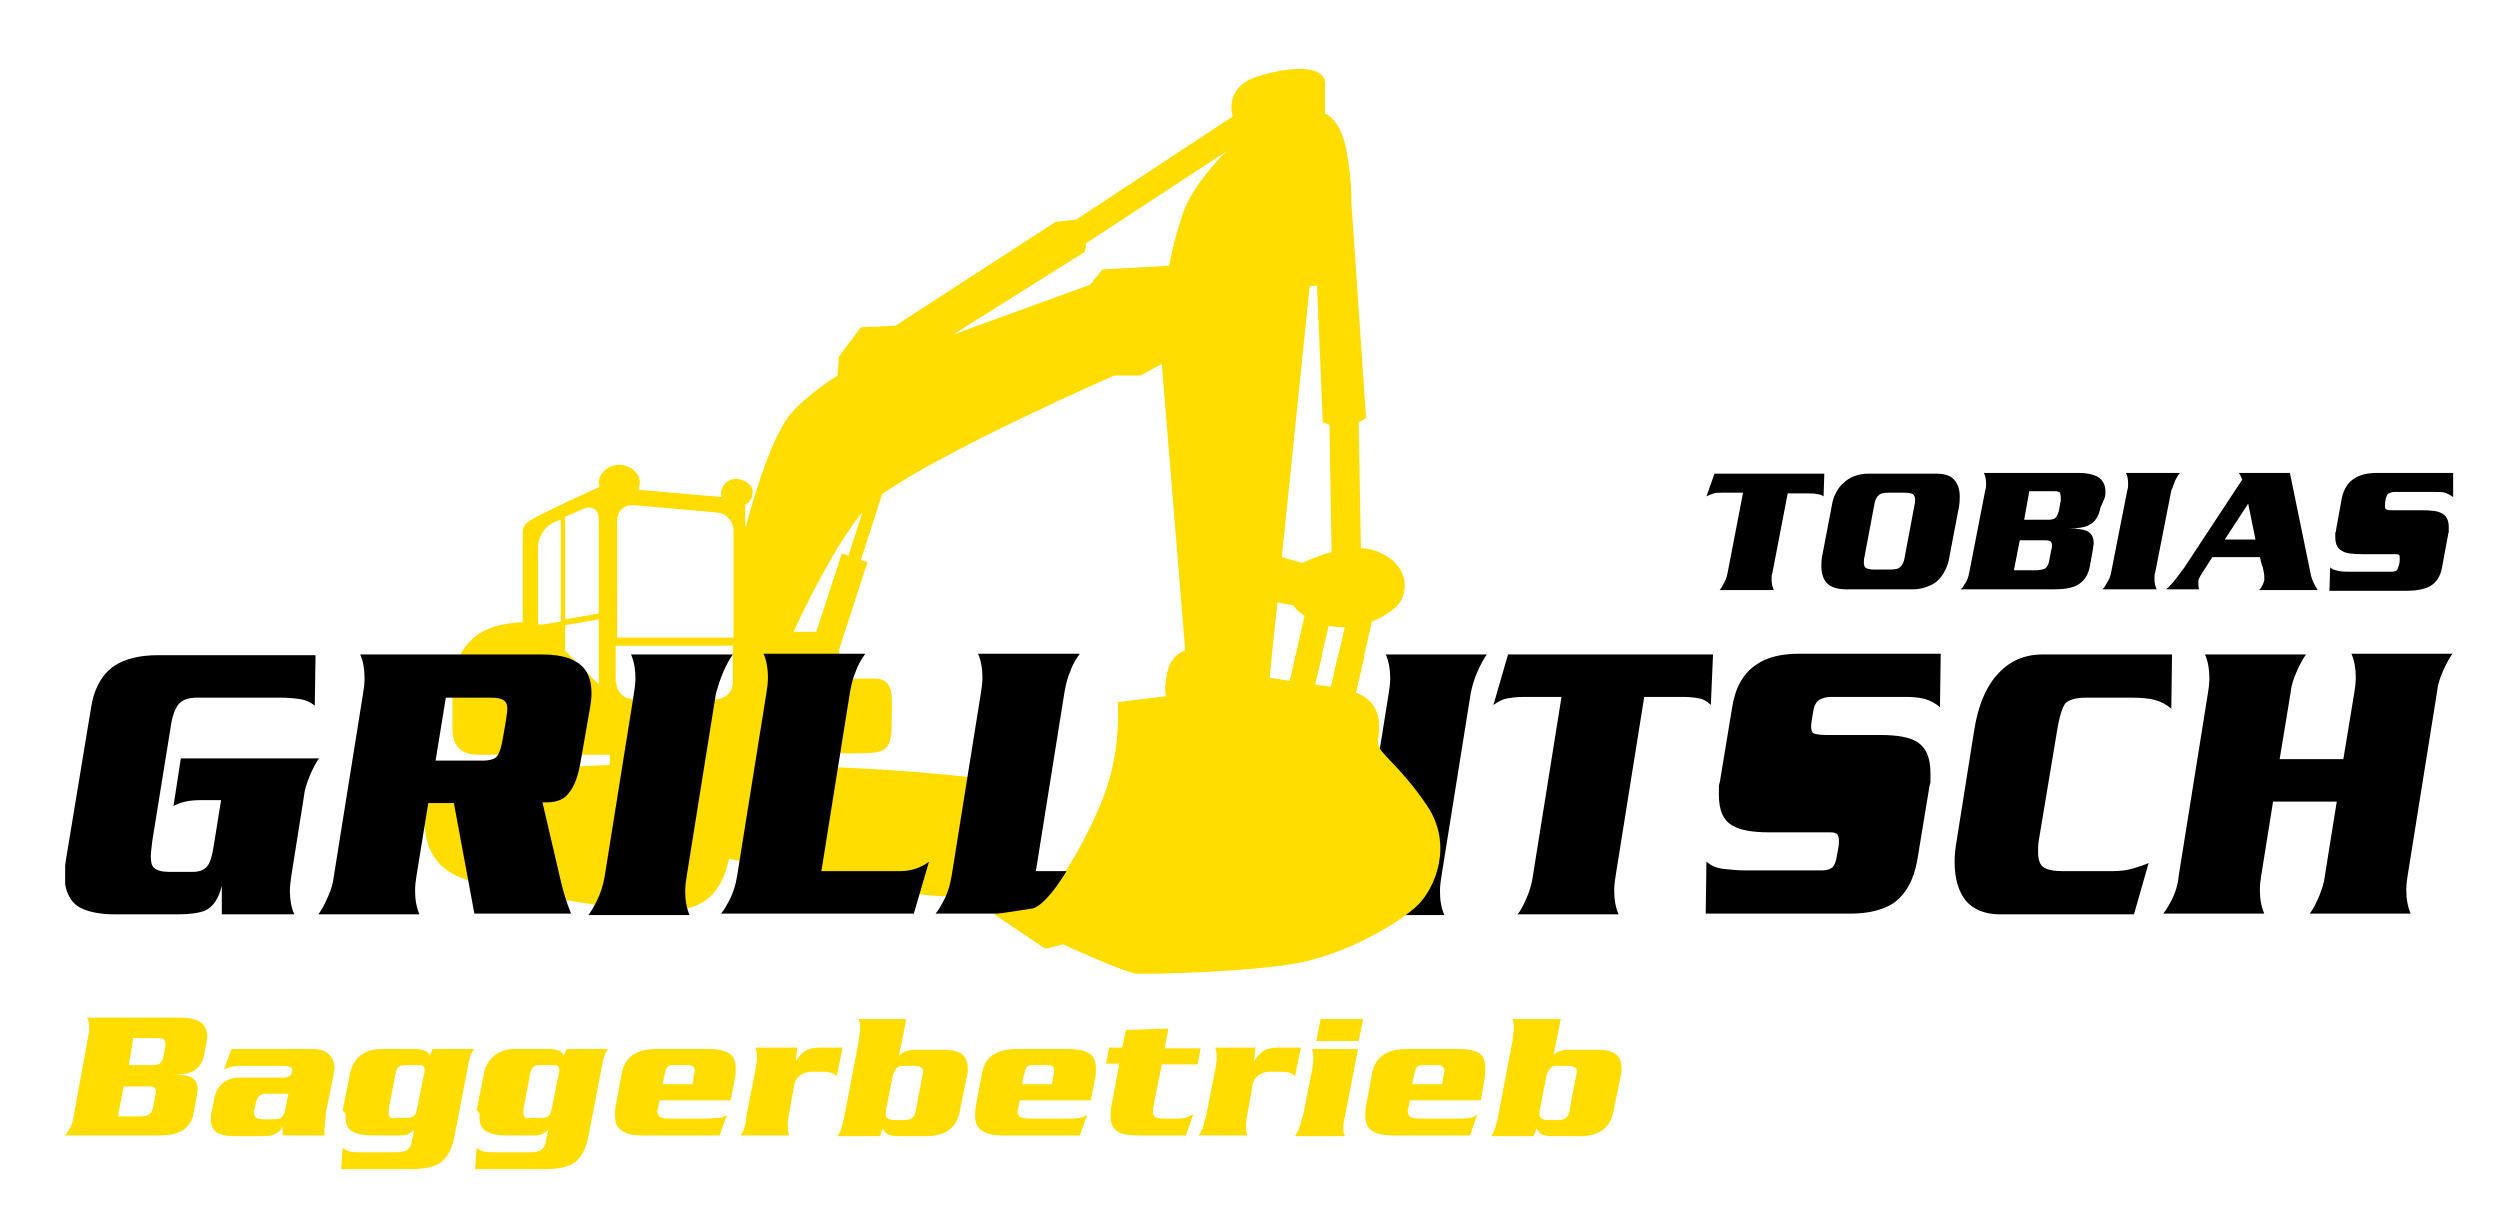 <?xml version="1.0" encoding="utf-8"?>
<!-- Generator: Adobe Illustrator 25.2.3, SVG Export Plug-In . SVG Version: 6.00 Build 0)  -->
<svg version="1.1" id="Ebene_1" xmlns="http://www.w3.org/2000/svg" xmlns:xlink="http://www.w3.org/1999/xlink" x="0px" y="0px"
	 viewBox="0 0 341.5 165.3" style="enable-background:new 0 0 341.5 165.3;" xml:space="preserve">
<style type="text/css">
	.st0{clip-path:url(#SVGID_2_);fill:#FFDD00;}
	.st1{clip-path:url(#SVGID_2_);}
</style>
<g>
	<defs>
		<rect id="SVGID_1_" x="8.9" y="9.4" width="326.3" height="150.3"/>
	</defs>
	<clipPath id="SVGID_2_">
		<use xlink:href="#SVGID_1_"  style="overflow:visible;"/>
	</clipPath>
	<path class="st0" d="M84.2,93.2c0,1.3,1,2.3,2.3,2.3h11.3c1.3,0,2.3-1,2.3-2.3v-5h-16V93.2z M84.2,87.1h16V72.5
		c0-1.3-1-2.4-2.3-2.5l-11.3-1c-1.3-0.1-2.3,0.8-2.3,2.1V87.1z M81.8,70.9c0-1.3-1-1.9-2.1-1.4l-2.5,1.1v14l4.6-0.8V70.9z
		 M81.8,84.6l-4.6,0.8v3.5l4.6,4.6c0-0.1,0-0.2,0-0.3V84.6z M76.5,71l-0.9,0.4c-1.2,0.5-2.1,2-2.1,3.3v10.6h0.7l2.4-0.4V71z
		 M108.4,86.3h3.1l3.5-10.7l0.9,0.3l1.9-5.9c-0.1,0.1-0.2,0.2-0.2,0.2C114,74.7,109.9,83,108.4,86.3 M130.2,45.7l18.7-6.8l1.7-2.1
		l9.1-0.5c0,0,0.5-3.1,1.9-7.2c1.4-4.1,5.9-8.4,5.9-8.4l-19.1,12.5l-0.2,1.2L130.2,45.7z M173.4,92.6c0.7,0.1,1.7,0.2,2.8,0.4l2-8.9
		c-1.2-0.7-1.5-1.4-1.5-1.4l-2.2-0.4L173.4,92.6z M175.1,76.1l2.8,0.8c0,0,1.8-0.9,4-1.5L181.6,58l-0.9-0.3l-0.8-18.7l-1,0.1
		L175.1,76.1z M181.5,85.5l-1.9,8c0.7,0.1,1.4,0.2,2.2,0.3l1.9-8.1C182.9,85.7,182.2,85.6,181.5,85.5 M81.9,66.5
		c0,0-0.1-0.4-0.1-0.6c0-1.3,1.3-2.4,2.8-2.4s2.8,1.1,2.8,2.4c0,0.3-0.1,0.7-0.2,1l11.4,1c-0.1-0.2-0.1-0.4-0.1-0.6
		c0-0.9,0.9-1.9,2-1.9c1.1,0,2.3,0.8,2.3,1.7c0,0.8-0.2,1.5-1,1.8l0,3.1l0.1-0.1c0.3-1.2,3-11.4,5.9-15.1c2.1-2.7,6.6-5.5,6.6-5.5
		l0.2-2.6l3-4l4.7-0.2l21.9-14.2l2.8-0.3l21.4-14.1c0,0-1.4-4,3.5-5.5c4.9-1.5,9.1-1.4,9.1,1v4.1c0,0,2.1,0.7,2.9,4.9
		s0.7,7.2,0.7,7.2l2,29.5l-1,0.6l0.3,17.2c0.9,0,1.8,0.2,2.6,0.6c4.2,1.8,4,5.9,2.1,7.5c-0.8,0.7-1.9,1.4-3.2,1.9l-2.2,9.7
		c4.2,1.6,3,5.6,3,6.8c0,1.3,3,3,6.7,8.5c3.7,5.5,1.2,11.4-1.3,13.7c-2.4,2.3-9.1,6.3-15.6,7.7c-6.5,1.4-21.1,1.7-22.8,1.6
		c-1.7-0.1-10-4-10-4l-2.4,0.6l-7-4.7l5.2-0.8c0,0,1,0,3.3-3.1c2.2-3.1,5.6-9,7.2-14.3c1.6-5.4,1.2-10.7,1.2-10.7l6.6-0.8
		c0,0-0.4-1.6,0.4-4.1c0.4-1.1,1.3-1.8,2.2-2.2l-3.2-39.1l-2.9,1.6h-3.6c0,0-22.7,9.9-31.7,16.2l-2.9,9l0.9,0.3l-3.9,12v3.9h4.8
		c2.9,0,2.4,2.3,2.4,6.2c0,3.9-1,4-5.1,4h-13v1.5c3.1,0.1,16.2,0.5,24.2,1.3c9.2,0.8,12.7,1.6,13.7,6.9c1,5.2-1.2,9.7-8.3,9.9
		c-7.1,0.2-14.1-1.2-19.8-2.4c-5.6-1.3-11.2-2.2-13.9-2.8c-1.8,8.1-7.4,7.2-12.6,6.9c-5.6-0.3-16.5-2.4-22.4-3.8
		c-5.8-1.4-6.8-5.5-6.6-9.4c0.1-4,3.3-5.1,9.3-5.6c4.9-0.4,13.1-0.8,16-0.9v-1.4H70.7h-5.4c-3.4,0-3.5-2.6-3.5-3.7v-4.9
		c0-2.1,0.2-4.7,2.6-7.1c2.3-2.4,7-2.4,7-2.4V73.7c0-1.1-0.2-1.8,1-2.6C73.6,70.3,81.9,66.5,81.9,66.5"/>
	<path class="st0" d="M211.9,145.8c0.2-0.2,0.6-0.2,1-0.2h1.4c0.7,0,1.1,0.3,1.1,0.8c0,0.2,0,0.3-0.1,0.5l-0.9,4.8
		c-0.1,0.5-0.2,0.8-0.5,1c-0.2,0.2-0.6,0.3-1.1,0.3h-1.4c-0.4,0-0.6-0.1-0.8-0.2c-0.2-0.1-0.3-0.3-0.3-0.6V152c0-0.1,0-0.1,0-0.2
		l1-5.1C211.5,146.3,211.7,146,211.9,145.8 M206.6,139.2c0.1,0.3,0.2,0.6,0.2,1c0,0.3,0,0.7-0.1,1.1l-0.1,0.9l-1.9,10l-0.2,0.9
		c-0.1,0.4-0.2,0.8-0.3,1.1c-0.1,0.4-0.3,0.7-0.5,1h5.8l0.4-1.1c0.1,0.4,0.4,0.7,0.8,0.9c0.3,0.1,0.7,0.2,1.3,0.2h3.8
		c1.4,0,2.4-0.3,3.2-0.9c0.8-0.6,1.3-1.6,1.5-3l0.9-4.4c0-0.1,0-0.2,0.1-0.4v-0.6c0-0.9-0.3-1.5-0.8-1.9c-0.5-0.4-1.3-0.6-2.4-0.6
		h-4.2c-0.4,0-0.8,0.1-1.1,0.2c-0.3,0.1-0.6,0.3-0.8,0.6l1-5H206.6z M192.9,148.1l0.3-1.4c0.1-0.4,0.2-0.7,0.3-0.9
		c0.2-0.2,0.4-0.3,0.7-0.3h2.3c0.3,0,0.5,0.1,0.6,0.2c0.1,0.1,0.2,0.3,0.2,0.5c0,0.2,0,0.4-0.1,0.6l-0.2,1.3H192.9z M202.8,147.3
		c0.1-0.5,0.1-1,0.1-1.4c0-1-0.3-1.6-0.8-2c-0.6-0.4-1.5-0.6-2.7-0.6h-7.3c-1.4,0-2.5,0.3-3.3,0.9c-0.8,0.6-1.3,1.6-1.5,3.1
		l-0.7,3.8c-0.1,0.5-0.1,0.9-0.1,1.3c0,1,0.3,1.7,1,2.1c0.6,0.4,1.5,0.6,2.8,0.6h10.5l1-2.8c-0.4,0.2-0.7,0.4-1.1,0.4
		c-0.3,0.1-0.9,0.1-1.6,0.1h-5.2c-0.6,0-1-0.1-1.2-0.2s-0.4-0.4-0.4-0.7c0-0.2,0-0.4,0.1-0.6l0.2-1h9.7L202.8,147.3z M177.4,154.3
		c-0.1,0.3-0.3,0.6-0.5,0.9h6.8c-0.1-0.3-0.2-0.5-0.2-0.6c0-0.1,0-0.3,0-0.5c0-0.2,0-0.6,0.1-1c0-0.2,0.1-0.5,0.2-1l1.7-8.8h-6.3
		c0.1,0.3,0.2,0.6,0.2,1.1c0,0.2,0,0.4,0,0.6c0,0.2-0.1,0.6-0.2,1.3l-1.2,6.1C177.7,153.2,177.6,153.8,177.4,154.3 M180.4,139.2
		l-0.6,3h5.8l0.6-3H180.4z M164.2,154.3c-0.1,0.3-0.3,0.6-0.5,0.8h6.7c-0.1-0.3-0.2-0.7-0.2-1.1c0-0.2,0-0.4,0-0.6
		c0-0.2,0.1-0.6,0.2-1.3l0.7-3.9c0.1-0.6,0.4-1,0.8-1.3c0.4-0.3,0.9-0.5,1.5-0.5h1.2c0.5,0,1,0,1.4,0.1c0.4,0.1,0.7,0.3,0.9,0.5
		l0.8-3.9h-2.9c-0.9,0-1.6,0.1-2.1,0.4c-0.5,0.3-1,0.8-1.4,1.5l0.2-1.9H166c0.1,0.3,0.2,0.6,0.2,1.1c0,0.2,0,0.4,0,0.6
		c0,0.2-0.1,0.6-0.2,1.3l-1.2,6.1C164.5,153.2,164.4,153.8,164.2,154.3 M151.7,152.1c0,0.1,0,0.3,0,0.4c0,1.1,0.4,1.8,1.2,2.2
		c0.6,0.3,1.6,0.4,3,0.4h6.1l1-2.9c-0.4,0.2-0.8,0.4-1.1,0.5c-0.4,0.1-0.8,0.1-1.3,0.1H159c-0.6,0-1-0.1-1.2-0.2
		c-0.2-0.1-0.3-0.4-0.3-0.7c0-0.2,0-0.5,0.1-1l1.1-5.5h4.9l0.4-2.2h-4.9l0.5-2.7l-5.8,0.2l-0.5,2.4h-1.8l-0.4,2.2h1.8l-1.1,5.9
		C151.7,151.8,151.7,152,151.7,152.1 M139.6,148.1l0.3-1.4c0.1-0.4,0.2-0.7,0.3-0.9c0.2-0.2,0.4-0.3,0.7-0.3h2.3
		c0.3,0,0.5,0.1,0.6,0.2c0.1,0.1,0.2,0.3,0.2,0.5c0,0.2,0,0.4-0.1,0.6l-0.2,1.3H139.6z M149.6,147.3c0.1-0.5,0.1-1,0.1-1.4
		c0-1-0.3-1.6-0.9-2c-0.6-0.4-1.5-0.6-2.7-0.6h-7.3c-1.4,0-2.5,0.3-3.3,0.9c-0.8,0.6-1.3,1.6-1.5,3.1l-0.7,3.8
		c-0.1,0.5-0.1,0.9-0.1,1.3c0,1,0.3,1.7,1,2.1c0.6,0.4,1.5,0.6,2.8,0.6h10.5l1-2.8c-0.4,0.2-0.7,0.4-1.1,0.4
		c-0.3,0.1-0.9,0.1-1.6,0.1h-5.2c-0.6,0-1-0.1-1.2-0.2c-0.2-0.1-0.4-0.4-0.4-0.7c0-0.2,0-0.4,0.1-0.6l0.2-1h9.7L149.6,147.3z
		 M122.6,145.8c0.2-0.2,0.6-0.2,1-0.2h1.4c0.7,0,1.1,0.3,1.1,0.8c0,0.2,0,0.3-0.1,0.5l-0.9,4.8c-0.1,0.5-0.2,0.8-0.5,1
		c-0.2,0.2-0.6,0.3-1.1,0.3h-1.4c-0.4,0-0.6-0.1-0.8-0.2c-0.2-0.1-0.3-0.3-0.3-0.6V152c0-0.1,0-0.1,0-0.2l1-5.1
		C122.2,146.3,122.4,146,122.6,145.8 M117.3,139.2c0.1,0.3,0.2,0.6,0.2,1c0,0.3,0,0.7-0.1,1.1l-0.1,0.9l-1.9,10l-0.2,0.9
		c-0.1,0.4-0.2,0.8-0.3,1.1c-0.1,0.4-0.3,0.7-0.5,1h5.8l0.4-1.1c0.1,0.4,0.4,0.7,0.8,0.9c0.3,0.1,0.7,0.2,1.3,0.2h3.8
		c1.4,0,2.4-0.3,3.2-0.9c0.8-0.6,1.3-1.6,1.5-3l0.9-4.4c0-0.1,0-0.2,0.1-0.4v-0.6c0-0.9-0.3-1.5-0.8-1.9c-0.5-0.4-1.3-0.6-2.4-0.6
		h-4.2c-0.4,0-0.8,0.1-1.1,0.2c-0.3,0.1-0.6,0.3-0.9,0.6l1-5H117.3z M101.6,154.3c-0.1,0.3-0.3,0.6-0.5,0.8h6.7
		c-0.1-0.3-0.2-0.7-0.2-1.1c0-0.2,0-0.4,0-0.6c0-0.2,0.1-0.6,0.2-1.3l0.7-3.9c0.1-0.6,0.4-1,0.8-1.3c0.4-0.3,0.9-0.5,1.5-0.5h1.2
		c0.5,0,1,0,1.4,0.1c0.4,0.1,0.7,0.3,0.9,0.5l0.8-3.9h-2.9c-0.9,0-1.6,0.1-2.1,0.4c-0.5,0.3-1,0.8-1.4,1.5l0.2-1.9h-5.7
		c0.1,0.3,0.2,0.6,0.2,1.1c0,0.2,0,0.4,0,0.6c0,0.2-0.1,0.6-0.2,1.3l-1.2,6.1C101.9,153.2,101.8,153.8,101.6,154.3 M90.5,148.1
		l0.3-1.4c0.1-0.4,0.2-0.7,0.3-0.9c0.2-0.2,0.4-0.3,0.7-0.3h2.3c0.3,0,0.5,0.1,0.6,0.2c0.1,0.1,0.2,0.3,0.2,0.5c0,0.2,0,0.4-0.1,0.6
		l-0.2,1.3H90.5z M100.4,147.3c0.1-0.5,0.1-1,0.1-1.4c0-1-0.3-1.6-0.9-2c-0.6-0.4-1.5-0.6-2.7-0.6h-7.3c-1.4,0-2.5,0.3-3.3,0.9
		c-0.8,0.6-1.3,1.6-1.5,3.1l-0.7,3.8c-0.1,0.5-0.1,0.9-0.1,1.3c0,1,0.3,1.7,1,2.1c0.6,0.4,1.5,0.6,2.8,0.6h10.5l1-2.8
		c-0.4,0.2-0.7,0.4-1.1,0.4s-0.9,0.1-1.6,0.1h-5.2c-0.6,0-1-0.1-1.2-0.2c-0.2-0.1-0.4-0.4-0.4-0.7c0-0.2,0-0.4,0.1-0.6l0.2-1h9.7
		L100.4,147.3z M71.5,152c0-0.1,0-0.3,0-0.5l0.9-4.7c0.1-0.5,0.2-0.8,0.4-1c0.2-0.2,0.5-0.3,0.8-0.3h1.8c0.4,0,0.7,0,0.8,0.1
		c0.1,0.1,0.2,0.3,0.2,0.5c0,0.2,0,0.5-0.1,0.7l-0.9,4.5c-0.1,0.5-0.2,0.9-0.4,1.1c-0.2,0.2-0.5,0.3-1,0.3h-1.6
		C71.8,152.9,71.5,152.6,71.5,152 M65.5,152.3v0.3c0,1,0.3,1.6,1,2c0.6,0.3,1.4,0.5,2.6,0.5h3.4c0.6,0,1,0,1.3-0.1
		c0.5-0.1,0.8-0.4,1.1-0.7l-0.4,1.9c-0.1,0.4-0.3,0.7-0.6,0.9c-0.3,0.2-0.8,0.3-1.5,0.3h-4.8c-0.6,0-1.1,0-1.5-0.1s-0.7-0.3-1-0.5
		l-0.2,2.9h9.5c1.9,0,3.3-0.3,4.1-0.9c0.9-0.7,1.6-1.9,1.9-3.7l1.8-9.3c0.1-0.6,0.2-1.1,0.3-1.4c0.1-0.4,0.3-0.7,0.6-1.1h-5.7
		l-0.4,0.9c-0.2-0.4-0.4-0.6-0.7-0.7c-0.3-0.1-0.7-0.2-1.2-0.2h-4.8c-1.1,0-2,0.3-2.8,0.9c-0.7,0.6-1.2,1.4-1.4,2.5l-1,5
		C65.6,152,65.5,152.2,65.5,152.3 M53.1,152c0-0.1,0-0.3,0-0.5l0.9-4.7c0.1-0.5,0.2-0.8,0.4-1c0.2-0.2,0.5-0.3,0.8-0.3h1.8
		c0.4,0,0.7,0,0.8,0.1c0.1,0.1,0.2,0.3,0.2,0.5c0,0.2,0,0.5-0.1,0.7l-0.9,4.5c-0.1,0.5-0.2,0.9-0.4,1.1c-0.2,0.2-0.5,0.3-1,0.3h-1.6
		C53.4,152.9,53.1,152.6,53.1,152 M47.2,152.3v0.3c0,1,0.3,1.6,1,2c0.6,0.3,1.4,0.5,2.6,0.5h3.4c0.6,0,1,0,1.3-0.1
		c0.5-0.1,0.8-0.4,1.1-0.7l-0.4,1.9c-0.1,0.4-0.3,0.7-0.6,0.9c-0.3,0.2-0.8,0.3-1.5,0.3h-4.8c-0.6,0-1.1,0-1.5-0.1
		c-0.4-0.1-0.7-0.3-1-0.5l-0.2,2.9h9.5c1.9,0,3.3-0.3,4.1-0.9c0.9-0.7,1.6-1.9,1.9-3.7l1.8-9.3c0.1-0.6,0.2-1.1,0.3-1.4
		c0.1-0.4,0.3-0.7,0.6-1.1h-5.7l-0.4,0.9c-0.2-0.4-0.4-0.6-0.7-0.7c-0.3-0.1-0.7-0.2-1.2-0.2h-4.8c-1.1,0-2,0.3-2.8,0.9
		c-0.7,0.6-1.2,1.4-1.4,2.5l-1,5C47.2,152,47.2,152.2,47.2,152.3 M39,151.4c-0.1,0.6-0.3,1-0.5,1.2c-0.2,0.2-0.6,0.3-1.2,0.3h-1.4
		c-0.4,0-0.7-0.1-0.9-0.2c-0.2-0.2-0.3-0.4-0.3-0.7c0-0.2,0-0.4,0.1-0.6l0.1-0.5c0.1-0.6,0.3-1,0.5-1.2c0.2-0.2,0.6-0.3,1.2-0.3h2.8
		L39,151.4z M30.6,146.1c0.4-0.2,0.9-0.4,1.2-0.4c0.4-0.1,0.8-0.1,1.4-0.1h5.6c0.4,0,0.7,0.1,0.9,0.2c0.2,0.1,0.3,0.3,0.2,0.6
		c-0.1,0.3-0.2,0.5-0.4,0.6c-0.2,0.1-0.4,0.2-0.8,0.2h-0.4h-5.5c-0.9,0-1.7,0.2-2.3,0.7c-0.6,0.5-1,1.1-1.2,2l-0.4,2
		c-0.1,0.3-0.1,0.5-0.1,0.6v0.4c0,0.8,0.3,1.4,0.8,1.8c0.5,0.3,1.3,0.5,2.3,0.5h4.3c0.5,0,1-0.1,1.4-0.3c0.4-0.2,0.7-0.5,1-1v0.3
		c0,0.2,0,0.4,0,0.5c0,0.1,0,0.3,0.1,0.4h5.7c-0.1-0.3-0.1-0.6-0.1-0.9c0.1-0.7,0.2-1.4,0.2-2.1l1.1-5.5c0-0.3,0.1-0.5,0.1-0.7
		c0-0.8-0.3-1.4-0.8-1.9c-0.5-0.5-1.2-0.7-2.1-0.7h-0.6H31.6L30.6,146.1z M18.2,141.8h3.5c0.3,0,0.6,0.1,0.7,0.2
		c0.1,0.1,0.2,0.3,0.2,0.6c0,0.1,0,0.2,0,0.3c0,0.2-0.1,0.3-0.1,0.5l-0.1,0.6c-0.1,0.6-0.3,0.9-0.4,1.1c-0.2,0.3-0.6,0.4-1.1,0.4
		h-3.3L18.2,141.8z M16.9,148.4H20c0.5,0,0.8,0,1,0.1c0.2,0.1,0.3,0.3,0.3,0.6c0,0.2,0,0.4-0.1,0.6l-0.3,1.6c-0.1,0.5-0.3,0.8-0.6,1
		c-0.3,0.1-0.7,0.2-1.2,0.2h-3L16.9,148.4z M9.3,154.5c-0.1,0.2-0.2,0.4-0.5,0.6h12.9c1.4,0,2.4-0.2,3.1-0.6
		c0.9-0.5,1.5-1.4,1.7-2.7l0.4-2.2c0-0.3,0.1-0.6,0.1-0.8c0-0.8-0.3-1.4-1-1.7c-0.5-0.2-1.3-0.3-2.4-0.3c1.3,0,2.3-0.2,2.8-0.5
		c0.8-0.4,1.3-1.2,1.5-2.3l0.3-1.6c0.1-0.3,0.1-0.6,0.1-0.9c0-0.9-0.4-1.6-1.1-2c-0.6-0.3-1.4-0.5-2.6-0.5H11.9
		c0.2,0.4,0.3,0.9,0.3,1.4c0,0.3,0,0.7-0.1,0.9L10,152.8C9.9,153.4,9.7,154,9.3,154.5"/>
	<path class="st1" d="M296.4,123.4c-0.2,0.4-0.5,0.9-0.9,1.4h13.8c-0.4-0.9-0.6-2-0.6-3.2c0-0.8,0.1-1.5,0.2-2.1l1.6-10h8.7l-1.6,10
		c-0.1,1-0.4,1.9-0.8,2.9c-0.4,0.9-0.8,1.8-1.3,2.4h13.8c-0.4-0.9-0.6-2-0.6-3.2c0-0.8,0.1-1.5,0.2-2.1l4-25c0.1-1,0.4-1.9,0.8-2.8
		c0.4-0.9,0.8-1.7,1.3-2.4h-13.8c0.4,0.9,0.6,2,0.6,3.2c0,0.8-0.1,1.5-0.2,2.1l-1.5,9.1h-8.7l1.5-9.1c0.1-1,0.4-1.9,0.8-2.8
		c0.4-0.9,0.8-1.7,1.3-2.4h-13.8c0.4,0.9,0.6,2,0.6,3.2c0,0.8-0.1,1.5-0.2,2.1l-4,25C297.5,120.9,297.1,122.2,296.4,123.4
		 M267.3,114.7c-0.2,1.1-0.3,2.1-0.3,3c0,2.3,0.5,4,1.5,5.3c1,1.2,2.6,1.9,4.7,1.9h18.3l2-7c-1,0.4-1.9,0.7-2.8,0.9
		c-0.9,0.2-1.9,0.2-3,0.2h-5.9c-1.3,0-2.1-0.2-2.6-0.5c-0.5-0.3-0.8-1-0.8-2.1c0-0.5,0-1,0.1-1.6l2.5-15c0.3-1.9,0.7-3.1,1.1-3.7
		c0.5-0.5,1.4-0.8,2.9-0.8h6.2c1.3,0,2.3,0.1,3.1,0.3c0.8,0.2,1.6,0.6,2.3,1.2l0.1-7.4H279c-2.6,0-4.7,1-6.3,2.9
		c-1.5,1.7-2.5,4.2-3,7.3L267.3,114.7z M233.1,117.7l-0.1,7.1h19.8c2.4,0,4.4-0.5,5.8-1.4c1.7-1.2,2.8-3.1,3.3-5.9l1.6-9.7
		c0-0.2,0.1-0.5,0.2-0.9v-1.3c0-2.1-0.6-3.5-1.9-4.3c-1-0.6-2.6-0.9-5-0.9h-7.3c-0.8,0-1.4-0.1-1.7-0.2c-0.3-0.1-0.4-0.5-0.4-1
		c0-0.1,0-0.4,0.1-0.9l0.2-1.2c0.1-0.7,0.4-1.2,0.8-1.5c0.4-0.2,0.9-0.4,1.6-0.4h10.3c1,0,1.9,0.1,2.6,0.3c0.7,0.2,1.4,0.6,2,1.1
		l0.1-7.3h-19.4c-2.4,0-4.4,0.5-5.8,1.5c-1.8,1.2-2.9,3.2-3.3,5.9l-1.6,9.7c0,0.2-0.1,0.5-0.2,0.9v1.3c0,2.1,0.6,3.5,1.9,4.2
		c1,0.6,2.7,0.9,5,0.9h8.4c0.4,0,0.7,0.1,0.9,0.3c0.1,0.2,0.2,0.5,0.2,0.9c0,0.2,0,0.5-0.1,1l-0.2,1.1c-0.1,0.7-0.3,1.2-0.6,1.5
		c-0.3,0.2-0.7,0.4-1.4,0.4h-10.4c-1.1,0-2.1-0.1-3-0.2C234.5,118.6,233.8,118.3,233.1,117.7 M27.4,109.3h2.8l-1,6.2
		c-0.2,1.4-0.5,2.3-0.8,2.7c-0.4,0.6-1.1,0.9-2.1,0.9h-3.2c-1,0-1.6-0.2-2-0.5c-0.4-0.3-0.5-0.9-0.5-1.6c0-0.5,0.1-1.2,0.2-2.1
		l2.5-15.5c0.2-1.5,0.6-2.6,1.1-3.2c0.5-0.6,1.3-0.9,2.6-0.9h11.3c1.1,0,2,0.1,2.7,0.2c0.7,0.1,1.4,0.4,2,0.9l0.1-6.9H21.5
		c-2.4,0-4.4,0.5-5.8,1.4c-1.8,1.2-2.9,3.2-3.3,6L9,117.5c-0.1,0.7-0.2,1.3-0.2,2c0,2.1,0.7,3.6,2,4.4c1,0.6,2.7,1,4.9,1h8.6
		c1.7,0,2.9-0.2,3.7-0.5c1.1-0.5,1.9-1.7,2.3-3.4c0,0.5,0,1.1,0,2c0,0.9,0,1.5,0,1.9h9.9c-0.4-0.9-0.6-2-0.6-3.1
		c0-0.8,0.1-1.5,0.2-2.2l1.7-10.7c0.1-1,0.4-1.9,0.8-2.9c0.4-0.9,0.8-1.8,1.3-2.4H24.7l-1,6.5C24.8,109.5,26,109.3,27.4,109.3
		 M69.3,96.8c0,0.4-0.1,0.9-0.2,1.7l-0.4,2.3c-0.2,1.3-0.5,2.1-0.8,2.5c-0.3,0.4-1,0.6-2,0.6h-6.4l1.4-8.6h6c0.9,0,1.5,0.1,1.8,0.3
		C69.1,95.8,69.3,96.2,69.3,96.8 M80.6,96.7c0.1-0.7,0.2-1.3,0.2-2c0-2.1-0.7-3.5-2.1-4.3c-1.1-0.7-2.7-1-4.8-1H49.2
		c0.4,0.9,0.6,2,0.6,3.2c0,0.8-0.1,1.5-0.2,2.1l-4,25c-0.1,1-0.4,1.9-0.8,2.8c-0.4,0.9-0.8,1.7-1.3,2.4h13.8c-0.4-0.9-0.6-2-0.6-3.2
		c0-0.8,0.1-1.5,0.2-2.1l1.6-9.9h3.5l2.8,15.1H78c-0.6-1.5-1.1-3.1-1.5-4.9l-2.4-10.3h0.6c1.4,0,2.4-0.4,3.1-1.4
		c0.7-0.9,1.2-2.3,1.5-4.1L80.6,96.7z M98.8,91.8c0.4-0.9,0.8-1.7,1.3-2.4H86.2c0.4,0.9,0.6,2,0.6,3.2c0,0.8-0.1,1.5-0.2,2.1l-4,25
		c-0.2,1.2-0.6,2.5-1.3,3.8c-0.2,0.4-0.5,0.9-0.9,1.5h13.8c-0.4-0.9-0.6-2-0.6-3.2c0-0.8,0.1-1.5,0.2-2.1l4-25
		C98.1,93.7,98.4,92.7,98.8,91.8 M124.8,124.9l2.1-7.2c-1.2,0.9-2.5,1.3-4,1.3h-10.7l3.9-24.4c0.2-1.1,0.4-2,0.8-2.9
		c0.3-0.9,0.8-1.7,1.3-2.4h-13.9c0.4,0.9,0.6,2,0.6,3.2c0,0.8-0.1,1.5-0.2,2.1l-4,25c-0.2,1.3-0.6,2.6-1.3,3.8
		c-0.2,0.4-0.5,0.9-0.9,1.4H124.8z M154.1,124.9l2.1-7.2c-1.2,0.9-2.5,1.3-4,1.3h-10.7l3.9-24.4c0.2-1.1,0.4-2,0.8-2.9
		c0.3-0.9,0.8-1.7,1.3-2.4h-13.9c0.4,0.9,0.6,2,0.6,3.2c0,0.8-0.1,1.5-0.2,2.1l-4,25c-0.2,1.3-0.6,2.6-1.3,3.8
		c-0.2,0.4-0.5,0.9-0.9,1.4H154.1z M201.8,91.8c0.4-0.9,0.8-1.7,1.3-2.4h-13.8c0.4,0.9,0.6,2,0.6,3.2c0,0.8-0.1,1.5-0.2,2.1l-4,25
		c-0.2,1.2-0.6,2.5-1.3,3.8c-0.2,0.4-0.5,0.9-0.9,1.5h13.8c-0.4-0.9-0.6-2-0.6-3.2c0-0.8,0.1-1.5,0.2-2.1l4-25
		C201.1,93.7,201.4,92.7,201.8,91.8 M234,89.4h-28l-2,6.9c0.7-0.5,1.3-0.8,1.9-0.9c0.6-0.1,1.3-0.2,2.2-0.2h5.2l-3.9,24.4
		c-0.2,1.5-0.7,2.8-1.3,4c-0.2,0.4-0.4,0.8-0.8,1.3h13.8c-0.4-0.9-0.6-2-0.6-3.2c0-0.8,0.1-1.5,0.2-2.1l3.9-24.4h5.3
		c0.9,0,1.7,0.1,2.2,0.2c0.6,0.1,1.1,0.4,1.6,0.9L234,89.4z M249.1,67.8l0.1-3.1h-15l-1.1,3.1c0.4-0.2,0.7-0.3,1-0.4
		c0.3-0.1,0.7-0.1,1.2-0.1h2.8l-2.1,10.9c-0.1,0.7-0.4,1.3-0.7,1.8c-0.1,0.2-0.2,0.4-0.4,0.6h7.4c-0.2-0.4-0.3-0.9-0.3-1.4
		c0-0.4,0-0.7,0.1-0.9l2.1-10.9h2.8c0.5,0,0.9,0,1.2,0.1C248.5,67.5,248.8,67.6,249.1,67.8 M261.6,68.2c0,0.2,0,0.5-0.1,0.9
		l-1.3,6.9c-0.1,0.7-0.3,1.2-0.6,1.4c-0.2,0.3-0.7,0.4-1.4,0.4h-2.2c-0.5,0-0.9-0.1-1.1-0.2c-0.2-0.1-0.3-0.4-0.3-0.7
		c0-0.2,0-0.5,0.1-0.9l1.3-6.9c0.1-0.7,0.3-1.2,0.6-1.4c0.2-0.3,0.7-0.4,1.4-0.4h2.2c0.5,0,0.9,0.1,1.1,0.2
		C261.5,67.7,261.6,67.9,261.6,68.2 M267.6,69.2c0.1-0.5,0.1-1,0.1-1.4c0-1-0.3-1.8-0.8-2.3c-0.5-0.6-1.4-0.8-2.5-0.8h-9.2
		c-0.6,0-1.2,0.1-1.8,0.3c-0.6,0.2-1.2,0.6-1.6,1c-0.5,0.4-0.8,0.9-1.1,1.5c-0.2,0.4-0.4,1-0.5,1.7l-1.3,6.8c-0.1,0.5-0.1,1-0.1,1.4
		c0,1,0.3,1.8,0.8,2.3c0.5,0.5,1.4,0.8,2.5,0.8h9.2c0.6,0,1.2-0.1,1.8-0.3c0.6-0.2,1.2-0.5,1.6-0.9c0.4-0.4,0.8-0.9,1.1-1.6
		c0.2-0.4,0.4-1,0.5-1.7L267.6,69.2z M281.5,68.1c0,0.1,0,0.2,0,0.3c0,0.2-0.1,0.3-0.1,0.5l-0.1,0.6c-0.1,0.6-0.3,0.9-0.4,1.1
		c-0.2,0.3-0.6,0.4-1.1,0.4h-3.3l0.7-3.9h3.5c0.3,0,0.6,0.1,0.7,0.2C281.5,67.7,281.5,67.9,281.5,68.1 M275.9,73.8h3.1
		c0.5,0,0.8,0,1,0.1c0.2,0.1,0.3,0.3,0.3,0.6c0,0.2,0,0.4-0.1,0.6l-0.3,1.6c-0.1,0.5-0.3,0.8-0.6,1c-0.3,0.1-0.7,0.2-1.2,0.2h-3
		L275.9,73.8z M287.5,68c0.1-0.3,0.1-0.6,0.1-0.9c0-0.9-0.4-1.6-1.1-2c-0.6-0.3-1.4-0.5-2.6-0.5h-12.9c0.2,0.4,0.3,0.9,0.3,1.4
		c0,0.4,0,0.7-0.1,0.9L269,78.2c-0.1,0.6-0.3,1.2-0.7,1.7c-0.1,0.2-0.2,0.4-0.5,0.6h12.9c1.4,0,2.4-0.2,3.1-0.6
		c0.9-0.5,1.5-1.4,1.7-2.7l0.4-2.2c0-0.3,0.1-0.6,0.1-0.8c0-0.8-0.3-1.4-1-1.7c-0.5-0.2-1.3-0.3-2.4-0.3c1.3,0,2.3-0.2,2.8-0.5
		c0.8-0.4,1.3-1.2,1.5-2.3L287.5,68z M297.1,65.7c0.2-0.4,0.4-0.8,0.7-1.1h-7.4c0.2,0.4,0.3,0.9,0.3,1.4c0,0.4,0,0.7-0.1,0.9
		l-2.2,11.2c-0.1,0.6-0.3,1.1-0.7,1.7c-0.1,0.2-0.2,0.4-0.5,0.7h7.4c-0.2-0.4-0.3-0.9-0.3-1.4c0-0.4,0-0.7,0.1-0.9l2.2-11.2
		C296.8,66.6,296.9,66.2,297.1,65.7 M308.1,73.7l-4.2,0l3.2-4.9L308.1,73.7z M308.6,80.6h8c-0.4-0.6-0.7-1.2-0.9-1.9l-2.9-14.1h-7
		c0.2,0.2,0.3,0.5,0.5,0.9l-7.9,12c-0.4,0.5-0.8,1.1-1.2,1.6c-0.5,0.6-0.9,1.1-1.3,1.4h4.5c-0.1-0.3-0.1-0.5-0.1-0.8
		c0-0.1,0-0.3,0-0.4c0-0.1,0.1-0.3,0.2-0.5c0,0,0.1-0.2,0.3-0.5l1.4-2.2h6.5c0.1,0.4,0.2,0.9,0.4,1.4c0.1,0.5,0.2,0.9,0.2,1.3
		c0,0.1,0,0.3,0,0.5C309.1,79.9,308.9,80.3,308.6,80.6 M335.1,67.9l0-3.3h-10.3c-1.3,0-2.3,0.2-3.1,0.7c-0.9,0.5-1.5,1.4-1.8,2.7
		l-0.8,4.4c0,0.1,0,0.2-0.1,0.4v0.6c0,0.9,0.3,1.6,1,1.9c0.5,0.3,1.4,0.4,2.7,0.4h4.5c0.2,0,0.4,0,0.5,0.1c0.1,0.1,0.1,0.2,0.1,0.4
		c0,0.1,0,0.2,0,0.5l-0.1,0.5c-0.1,0.3-0.2,0.6-0.3,0.7c-0.1,0.1-0.4,0.2-0.7,0.2h-5.6c-0.6,0-1.1,0-1.6-0.1
		c-0.5-0.1-0.9-0.2-1.2-0.5l-0.1,3.2h10.6c1.3,0,2.3-0.2,3.1-0.6c0.9-0.5,1.5-1.4,1.7-2.7l0.8-4.3c0-0.1,0-0.2,0.1-0.4V72
		c0-0.9-0.3-1.6-1-1.9c-0.5-0.3-1.4-0.4-2.7-0.4h-3.9c-0.4,0-0.7,0-0.9-0.1c-0.2-0.1-0.2-0.2-0.2-0.5c0,0,0-0.2,0-0.4l0.1-0.6
		c0.1-0.3,0.2-0.6,0.4-0.7c0.2-0.1,0.5-0.2,0.8-0.2h5.5c0.5,0,1,0,1.4,0.1C334.5,67.5,334.8,67.7,335.1,67.9"/>
	<path class="st0" d="M141,124.1l-5.2,0.8l7,4.7l2.4-0.6c0,0,8.3,3.8,10,4c1.7,0.1,16.3-0.2,22.8-1.6c6.5-1.4,13.2-5.4,15.6-7.7
		c2.4-2.3,5-8.3,1.3-13.7c-3.7-5.5-6.7-7.2-6.7-8.5c0-1.2,1.2-5.3-3-6.8l1.2-5.2h-3.6l-1,4.5c-0.7-0.1-1.5-0.2-2.2-0.3l1-4.2H177
		l-0.8,3.7c-1.1-0.2-2-0.3-2.8-0.4l0.3-3.3H161c-0.6,0.4-1,0.9-1.3,1.7c-0.8,2.4-0.4,4.1-0.4,4.1l-6.6,0.8c0,0,0.5,5.4-1.2,10.7
		c-1.6,5.4-5,11.2-7.2,14.3C142.1,124.1,141,124.1,141,124.1"/>
</g>
</svg>
